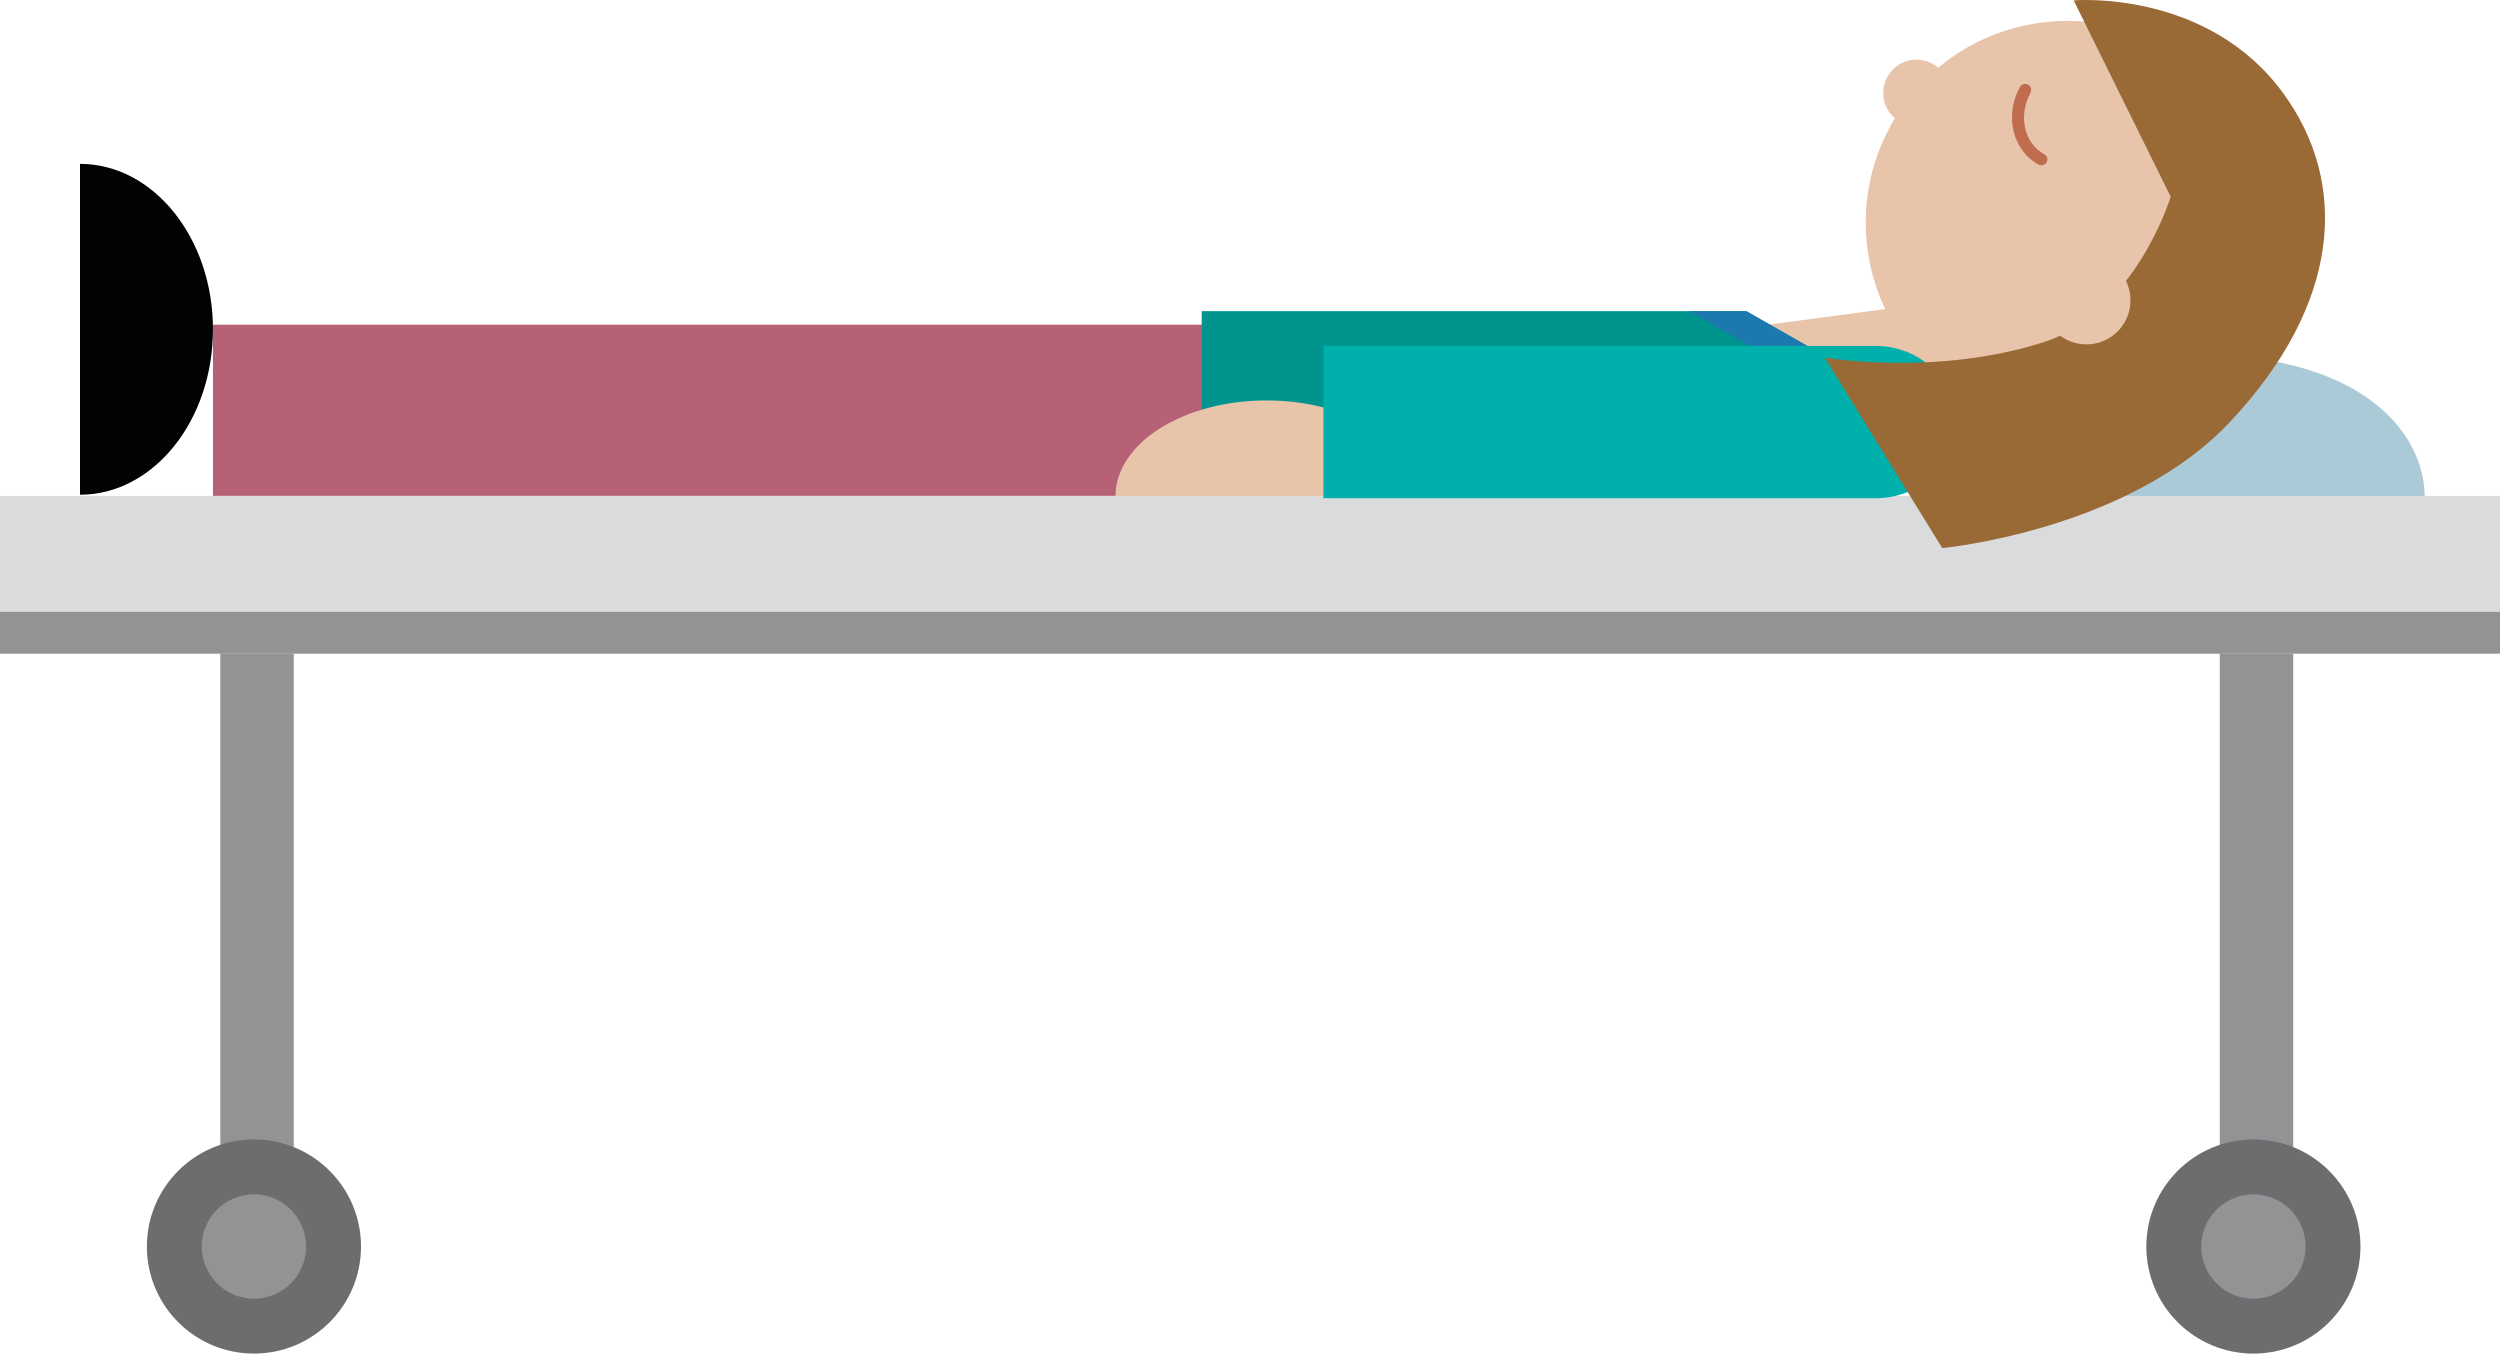 <?xml version="1.0" encoding="utf-8"?>
<!-- Generator: Adobe Illustrator 19.0.1, SVG Export Plug-In . SVG Version: 6.00 Build 0)  -->
<svg version="1.1" id="Ebene_1" xmlns="http://www.w3.org/2000/svg" xmlns:xlink="http://www.w3.org/1999/xlink" x="0px" y="0px"
	 viewBox="0 0 646.8 350.3" style="enable-background:new 0 0 646.8 350.3;" xml:space="preserve">
<style type="text/css">
	.st0{fill:#010202;}
	.st1{fill:#B76176;}
	.st2{fill:#E8C4AB;}
	.st3{fill:#00948F;}
	.st4{fill:#1D78AE;}
	.st5{fill:#939396;}
	.st6{fill:#6C6D6F;}
	.st7{fill:#ABCAD7;}
	.st8{fill:#D9DBDC;}
	.st9{fill:#C06D4F;}
	.st10{fill:#00B1AB;}
	.st11{fill:#996936;}
</style>
<g>
	<g>
		<g>
			<path class="st0" d="M20.7,42.4c19,0,34.4,19.2,34.4,42.8c0,23.6-15.4,42.8-34.4,42.8V42.4z"/>
		</g>
		<g>
			<rect x="55.1" y="84" class="st1" width="263.7" height="44.3"/>
		</g>
		<g>
			<polygon class="st2" points="475.4,108 453.6,84.5 492.8,79.3 518.1,105.6 			"/>
		</g>
		<g>
			<polygon class="st3" points="485.3,128.6 310.9,128.6 310.9,80.5 451.8,80.5 493,104 			"/>
		</g>
		<g>
			<polygon class="st4" points="478.2,104 437,80.5 451.8,80.5 493,104 			"/>
		</g>
		<g>
			<g>
				<rect x="57" y="152.6" class="st5" width="19" height="161.3"/>
			</g>
			<g>
				<circle class="st6" cx="65.7" cy="322.5" r="27.7"/>
			</g>
			<g>
				<circle class="st5" cx="65.7" cy="322.5" r="13.5"/>
			</g>
		</g>
		<g>
			<g>
				<rect x="574.3" y="152.6" class="st5" width="19" height="161.3"/>
			</g>
			<g>
				<path class="st6" d="M610.7,322.5c0,15.3-12.4,27.7-27.7,27.7c-15.3,0-27.7-12.4-27.7-27.7s12.4-27.7,27.7-27.7
					C598.3,294.8,610.7,307.2,610.7,322.5z"/>
			</g>
			<g>
				<circle class="st5" cx="583" cy="322.5" r="13.5"/>
			</g>
		</g>
		<g>
			<path class="st2" d="M288.6,128.4c0-13.7,17.5-24.8,39.1-24.8c21.6,0,39.1,11.1,39.1,24.8H288.6z"/>
		</g>
		<g>
			<path class="st7" d="M509.5,128.5c0-15.9,16.9-36.7,58.9-36.7c43.5,0,58.9,20.8,58.9,36.6L509.5,128.5z"/>
		</g>
		<g>
			<rect y="128.3" class="st8" width="646.8" height="40.8"/>
		</g>
		<g>
			<rect y="158.3" class="st5" width="646.8" height="10.8"/>
		</g>
		<g>
			<path class="st2" d="M580.6,82.8c-13.9,25.3-45.7,34.4-70.9,20.5c-25.3-13.9-34.4-45.7-20.5-70.9c13.9-25.3,45.7-34.4,70.9-20.5
				C585.4,25.8,594.6,57.5,580.6,82.8z"/>
		</g>
		<g>
			<path class="st2" d="M503.4,28.2c-2.3,4.2-7.5,5.7-11.7,3.4c-4.2-2.3-5.7-7.5-3.4-11.7c2.3-4.2,7.5-5.7,11.7-3.4
				C504.2,18.8,505.7,24,503.4,28.2z"/>
		</g>
		<g>
			<g>
				<path class="st9" d="M527.4,42.6c-6.7-3.7-8.9-12.7-4.8-20.1c0.4-0.8,1.4-1,2.1-0.6c0.8,0.4,1,1.4,0.6,2.2
					c-3.2,5.9-1.6,13,3.6,15.8c0.8,0.4,1,1.4,0.6,2.1C529.1,42.7,528.1,43,527.4,42.6z"/>
			</g>
		</g>
		<g>
			<path class="st10" d="M342.4,128.9h142.9c11.5,0,20.7-8.8,20.7-19.7l0,0c0-10.9-9.3-19.7-20.7-19.7H342.4V128.9z"/>
		</g>
	</g>
	<g>
		<path class="st11" d="M590.7,24.1c-19.7-27-54.2-24-54.2-24l25.1,50.8c0,0-9.1,30-32.8,37.6c-27.9,9-56.7,4-56.7,4l30.4,49.3
			c0,0,48-4.5,74.4-32.6C605.7,78.6,607.8,47.5,590.7,24.1z"/>
	</g>
	<g>
		<circle class="st2" cx="539.8" cy="77.7" r="11.4"/>
	</g>
</g>
</svg>
